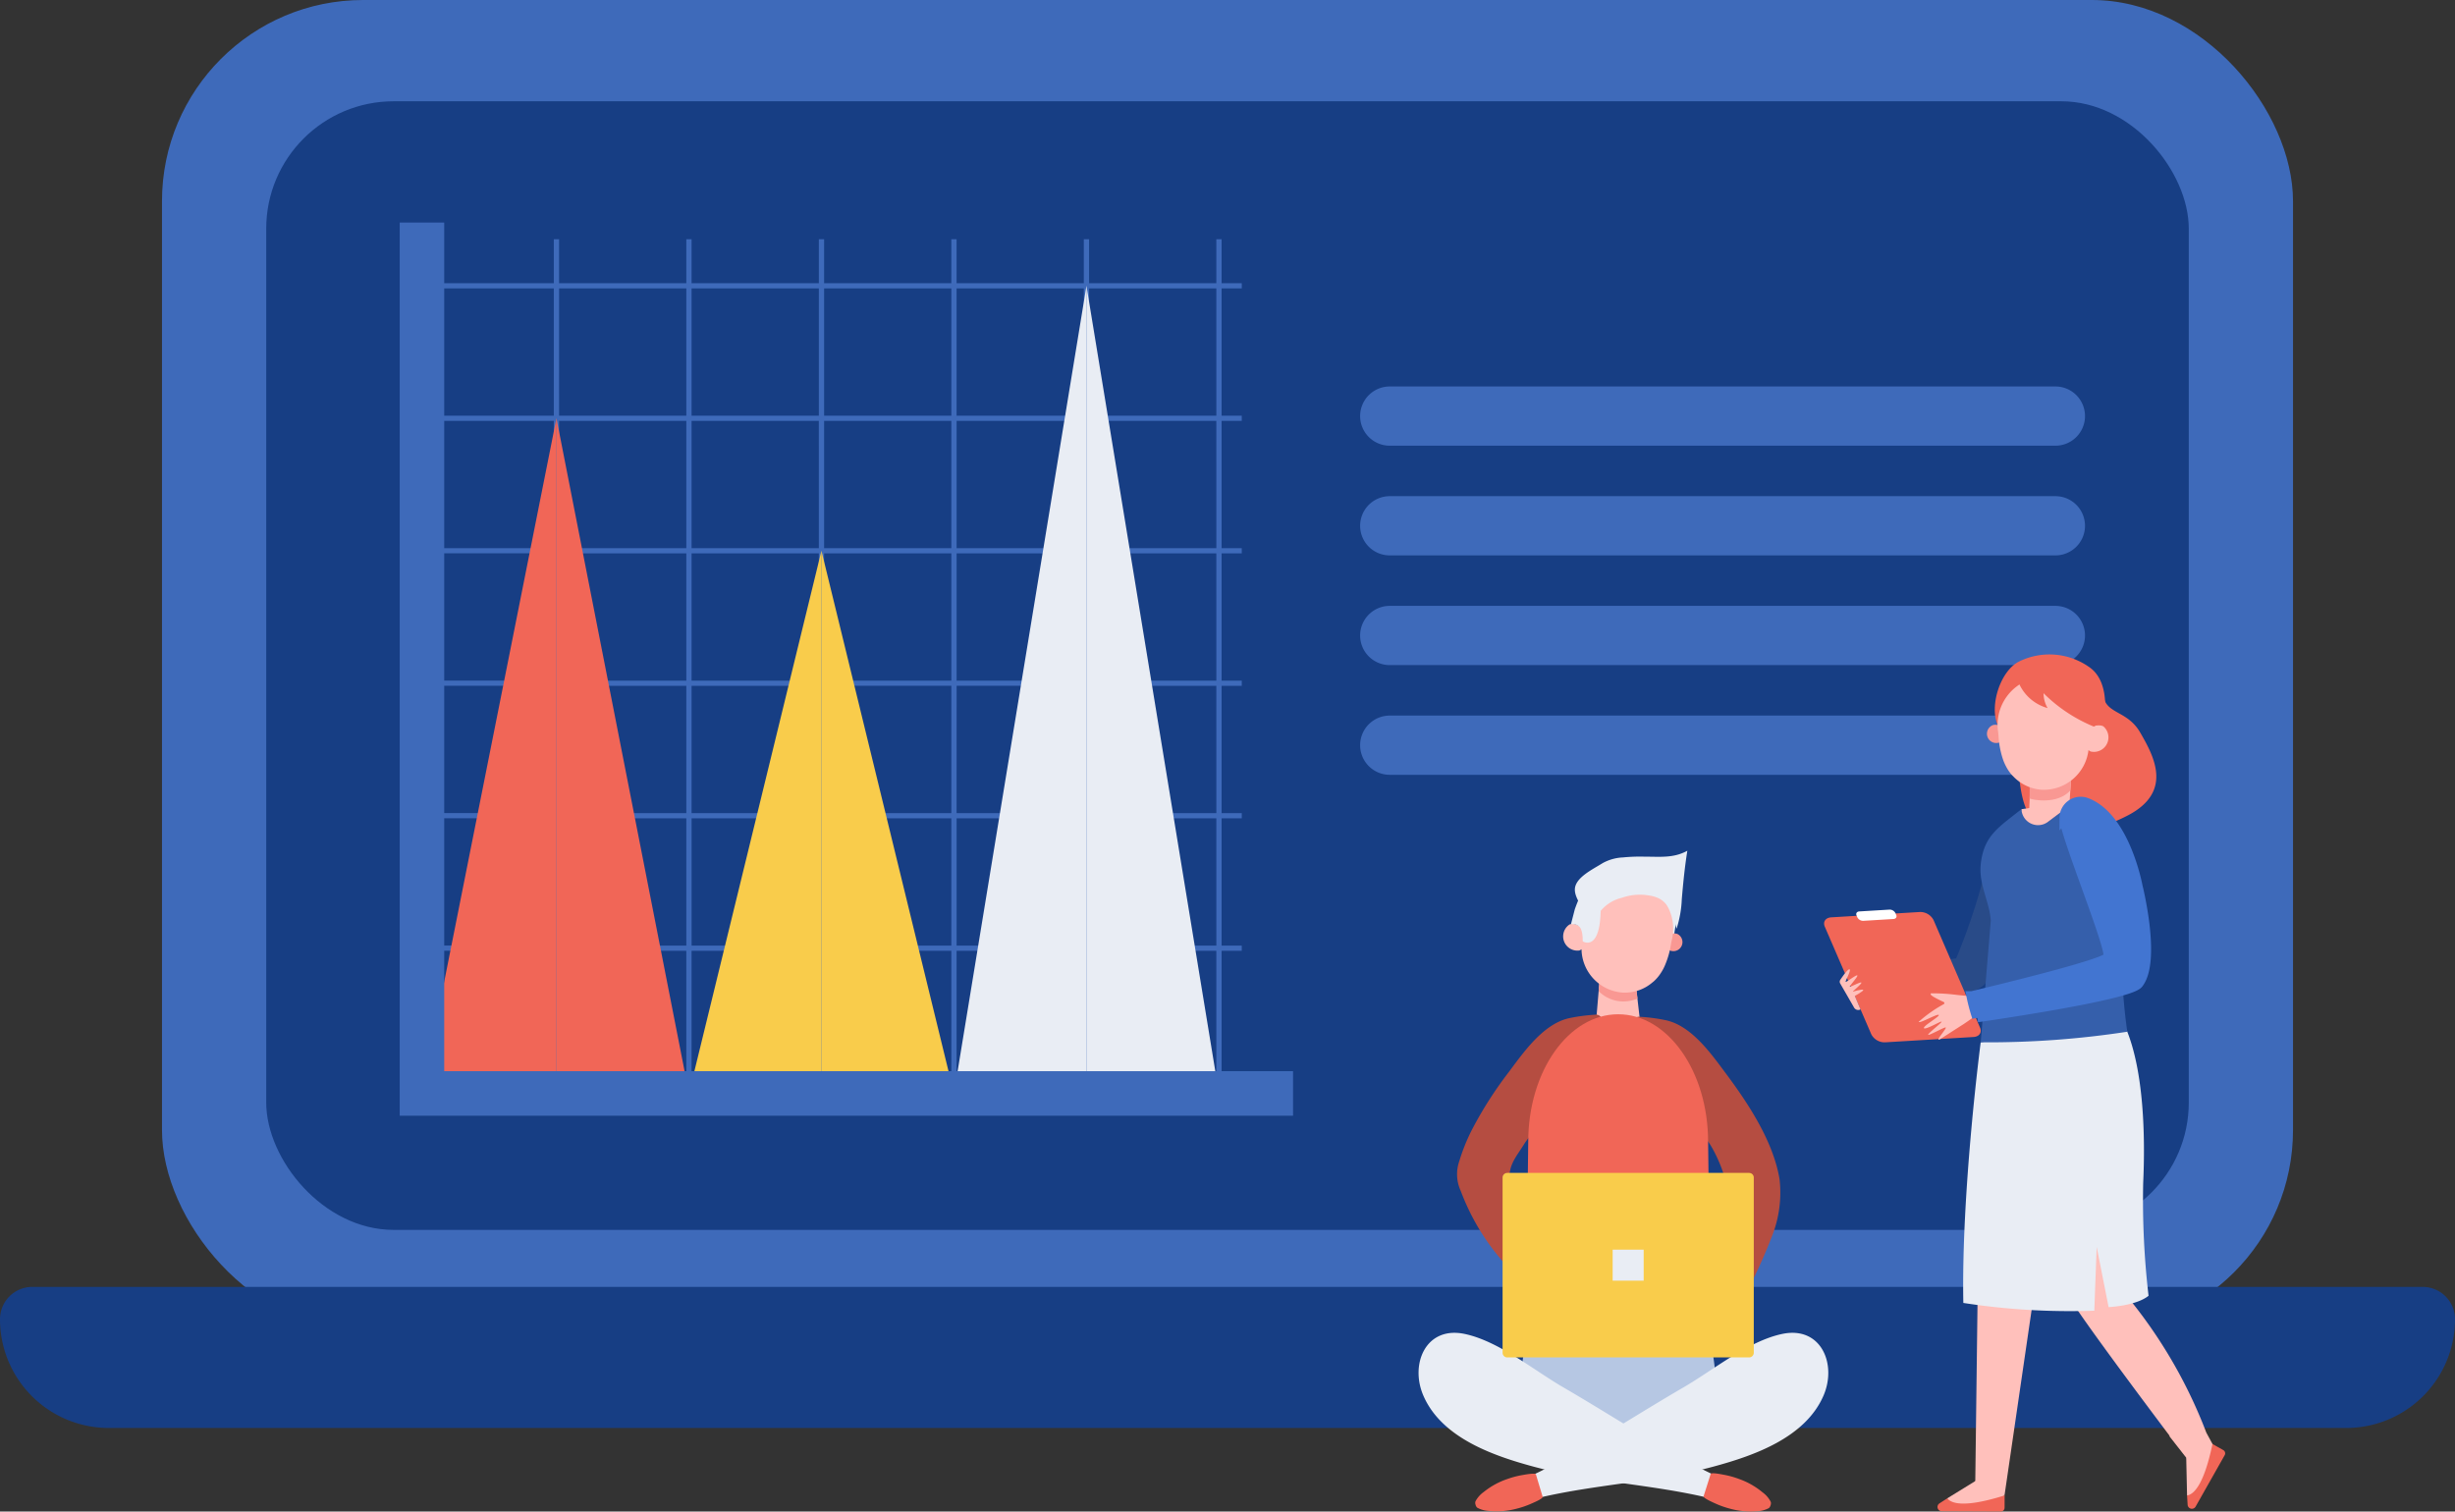 <?xml version="1.0" encoding="UTF-8"?> <svg xmlns="http://www.w3.org/2000/svg" width="238.333" height="146.766" viewBox="0 0 238.333 146.766"><rect x="0" y="0" width="238.333" height="146.766" fill="#333333" stroke="none"/><g transform="translate(-418.795 -164.39)"><rect width="206.881" height="129.257" rx="19.53" transform="translate(434.521 164.39)" fill="#3e6aba"></rect><rect width="186.643" height="109.587" rx="12.371" transform="translate(444.64 174.224)" fill="#173e84"></rect><path d="M3.139,0H235.194a3.139,3.139,0,0,1,3.139,3.139v0A10.559,10.559,0,0,1,227.774,13.7H10.559A10.559,10.559,0,0,1,0,3.139v0A3.139,3.139,0,0,1,3.139,0Z" transform="translate(418.795 289.344)" fill="#173e84"></path><path d="M539.347,192.391v-.5H537.39v-4.27h-.513v4.27H524.526v-4.27h-.513v4.27H511.662v-4.27h-.512v4.27H498.8v-4.27h-.512v4.27H485.934v-4.27h-.512v4.27H473.071v-4.27h-.512v4.27H459.791v.5h12.768v12.363H459.791v.5h12.768v12.362H459.791v.5h12.768v12.362H459.791v.5h12.768v12.363H459.791v.5h12.768v12.362H459.791v.5h12.768v13.854h.512V256.71h12.351v13.854h.512V256.71h12.352v13.854h.512V256.71H511.15v13.854h.512V256.71h12.351v13.854h.513V256.71h12.351v13.854h.513V256.71h1.957v-.5H537.39V243.846h1.957v-.5H537.39V230.982h1.957v-.5H537.39V218.119h1.957v-.5H537.39V205.255h1.957v-.5H537.39V192.391Zm-15.334,0v12.363H511.662V192.391ZM498.8,217.617V205.255H511.15v12.362Zm12.352.5v12.362H498.8V218.119Zm-12.864-.5H485.934V205.255h12.352Zm0,.5v12.362H485.934V218.119Zm0,12.863v12.363H485.934V230.982Zm.512,0H511.15v12.363H498.8Zm12.864,0h12.351v12.363H511.662Zm0-.5V218.119h12.351v12.362Zm0-12.864V205.255h12.351v12.362Zm-.512-25.226v12.363H498.8V192.391Zm-12.864,0v12.363H485.934V192.391Zm-25.215,0h12.351v12.363H473.071Zm0,12.864h12.351v12.362H473.071Zm0,12.864h12.351v12.362H473.071Zm0,12.863h12.351v12.363H473.071Zm0,25.226V243.846h12.351v12.362Zm12.863,0V243.846h12.352v12.362Zm12.864,0V243.846H511.15v12.362Zm12.864,0V243.846h12.351v12.362Zm25.215,0H524.526V243.846h12.351Zm0-12.863H524.526V230.982h12.351Zm0-12.864H524.526V218.119h12.351Zm0-12.864H524.526V205.255h12.351Zm0-12.863H524.526V192.391h12.351Z" fill="#3e6aba"></path><path d="M511.406,270.564h12.864V192.14Z" fill="#e9edf4"></path><path d="M524.269,192.14v78.424h12.864Z" fill="#e9edf4"></path><path d="M485.678,270.564h12.864v-52.7Z" fill="#f9cc4b"></path><path d="M498.542,217.868v52.7h12.864Z" fill="#f9cc4b"></path><path d="M459.759,270.564h13.056V205Z" fill="#f16657"></path><path d="M472.815,205v65.56h12.864Z" fill="#f16657"></path><path d="M461.92,268.4V186H457.6v86.725h86.725V268.4Z" fill="#3e6aba"></path><path d="M581.678,252.888l-.449,2.815-.948-3.753s1.329-.645,1.387-.411A10.3,10.3,0,0,1,581.678,252.888Z" fill="#e9edf4"></path><path d="M574.135,258.947l-.411,4.866,4.295-.2-.495-4.31Z" fill="#ffc0bb"></path><path d="M577.759,261.348l-.236-2.05-3.389-.351-.142,1.685A3.408,3.408,0,0,0,577.759,261.348Z" fill="#f99893"></path><path d="M580.392,255.668a.88.88,0,1,0,1.241-.593A.984.984,0,0,0,580.392,255.668Z" fill="#f99893"></path><path d="M580.031,258.866a4.475,4.475,0,0,0,.392-.728,8.495,8.495,0,0,0,.593-2.078c.023-.139.053-.276.085-.414a4.589,4.589,0,1,0-9.04-1.368.993.993,0,0,0-.887-.127,1.384,1.384,0,0,0,.943,2.53.86.86,0,0,0,.212-.117,4.3,4.3,0,0,0,4.019,4.207,4.119,4.119,0,0,0,2.862-.984,1.924,1.924,0,0,0,.164-.135A3.99,3.99,0,0,0,580.031,258.866Z" fill="#ffc0bb"></path><path d="M571.3,254.148a.864.864,0,0,1,.784.19c.406.322.361,1.454.361,1.454s1.937,1.249,1.733-4.037c-.218-5.624-2.5.924-2.5.924Z" fill="#e9edf4"></path><path d="M573.42,254.4a3.768,3.768,0,0,1,2.822-2.834,5.207,5.207,0,0,1,2.666-.221,3.148,3.148,0,0,1,.966.295c1.02.541,1.4,1.8,1.683,2.929a10.663,10.663,0,0,0,.508-2.866c.133-1.585.29-3.162.538-4.708-1.347.749-2.7.567-4.17.576a16.716,16.716,0,0,0-2.075.073,4.5,4.5,0,0,0-1.973.551c-.952.6-2.642,1.391-2.7,2.517C571.622,251.824,573.114,253.286,573.42,254.4Z" fill="#e9edf4"></path><path d="M585.516,302.514c-.426,4.6-8.437,4.161-11.912,4.051-2.614-.082-5.142-.85-6.619-3.045a7.226,7.226,0,0,1-1.25-4.261c.048-1.134.767-1.692.89-2.808.01-.118.029-.237.048-.356a5.741,5.741,0,0,1,.274-1.143h.029a15.054,15.054,0,0,0,2.026.018h15.747v.037h-.038c.142,0,.265.292.36.768a34.543,34.543,0,0,1,.416,4.837C585.525,301.618,585.525,302.386,585.516,302.514Z" fill="#b6c7e3"></path><path d="M583.33,306.664c.589.321,1.182.623,1.78.9a9.075,9.075,0,0,0-.566,2.243c-5.576-1.312-11.313-1.512-16.84-3-3.97-1.071-8.963-2.813-10.73-6.909-1.324-3.067.248-6.766,3.991-5.989,3.295.683,6.671,3.488,9.575,5.177C574.817,301.571,579,304.308,583.33,306.664Z" fill="#e9edf4"></path><path d="M569.468,306.664c-.59.321-1.183.623-1.781.9a9.123,9.123,0,0,1,.567,2.243c5.575-1.312,11.312-1.512,16.84-3,3.969-1.071,8.962-2.813,10.73-6.909,1.323-3.067-.249-6.766-3.992-5.989-3.295.683-6.671,3.488-9.575,5.177C577.98,301.571,573.8,304.308,569.468,306.664Z" fill="#e9edf4"></path><path d="M576.672,264.677c-1.071,2.453.337,4.364,2.549,6.157,1.993,1.615,4.438,2.65,5.747,4.942a13.95,13.95,0,0,1,1.811,7.765,16.1,16.1,0,0,1-2.69,7.778c-.2.313-.412.71-.225,1.031a1.009,1.009,0,0,0,.654.376q.953.256,1.9.513a52.045,52.045,0,0,0,4.38-8.757,11.473,11.473,0,0,0,.757-5.592c-.6-3.642-3.005-7.305-5.161-10.2-1.509-2.025-3.442-4.794-6.015-5.265a16.865,16.865,0,0,0-2.311-.3.6.6,0,0,0-.666.3A6.652,6.652,0,0,0,576.672,264.677Z" fill="#b54d41"></path><path d="M575,264.471c1.071,2.453-.338,4.364-2.55,6.157-2,1.617-4.35,2.691-5.747,4.943-.641,1.033-1.31,1.75-1.374,3.018a8.233,8.233,0,0,0,.929,4.066,16.588,16.588,0,0,0,3.787,4.629.565.565,0,0,1,.245.419.534.534,0,0,1-.12.257,9.036,9.036,0,0,1-1.672,1.761.685.685,0,0,1-.408.192.7.7,0,0,1-.4-.188,22.221,22.221,0,0,1-7.081-9.688,3.85,3.85,0,0,1-.147-2.894,18.394,18.394,0,0,1,1.242-3.079,37.805,37.805,0,0,1,3.564-5.577c1.509-2.025,3.442-4.794,6.016-5.265a16.833,16.833,0,0,1,2.311-.3.6.6,0,0,1,.665.3A6.657,6.657,0,0,1,575,264.471Z" fill="#b54d41"></path><path d="M586.141,307.586c-.161-.029-1.216-.253-1.273-.074-.007.02-.17.537-.343,1.082s-.338,1.06-.344,1.081c-.057.178.934.606,1.082.675a8.626,8.626,0,0,0,1.441.519,7.436,7.436,0,0,0,2.631.257,2.6,2.6,0,0,0,1.178-.3.494.494,0,0,0,.141-.194h.005c.011-.026.015-.055.024-.082s.022-.053.028-.081l-.005,0a.5.5,0,0,0,0-.24,2.591,2.591,0,0,0-.789-.925,7.41,7.41,0,0,0-2.3-1.309A8.624,8.624,0,0,0,586.141,307.586Z" fill="#f16657"></path><path d="M567.464,310.387c.15-.067,1.147-.478,1.093-.658-.006-.02-.162-.539-.327-1.086s-.319-1.066-.326-1.087c-.054-.179-1.113.027-1.274.053a8.669,8.669,0,0,0-1.483.385,7.414,7.414,0,0,0-2.317,1.272,2.609,2.609,0,0,0-.8.912.491.491,0,0,0-.007.241h-.005c.006.029.019.054.027.082a.843.843,0,0,0,.023.082h0a.514.514,0,0,0,.138.2,2.613,2.613,0,0,0,1.174.318,7.416,7.416,0,0,0,2.634-.215A8.6,8.6,0,0,0,567.464,310.387Z" fill="#f16657"></path><path d="M584.879,296H566.9l.257-20.747c0-6.837,3.909-12.379,8.731-12.379h0c4.821,0,8.73,5.542,8.73,12.379Z" fill="#f16657"></path><path d="M568.614,285.357c.039.024.079.046.119.068a9.227,9.227,0,0,0,1.251.7,4.8,4.8,0,0,0,1.83.288.857.857,0,0,1,.484.067.311.311,0,0,1,.143.316c-.05.293-.3.3-.574.434-.046.022-.091.052-.1.1a.15.15,0,0,0,.034.109,2.818,2.818,0,0,0,1.041.759c.39.219.786.525.792.882a.715.715,0,0,1-.579.615,2.392,2.392,0,0,1-1.06.016l-.028-.005a6.012,6.012,0,0,1-2.329-1.018c-.5-.336-.979-.711-1.49-1.044a7.5,7.5,0,0,0-.776-.449,5.567,5.567,0,0,1-.8-.4.7.7,0,0,1-.228-.679,2.06,2.06,0,0,1,.844-1.262.4.4,0,0,1,.162-.093.531.531,0,0,1,.292.05A6.683,6.683,0,0,1,568.614,285.357Z" fill="#ffb55b"></path><rect width="23.372" height="16.904" transform="translate(565.172 278.783)" fill="#f9cc4b"></rect><path d="M588.6,296.193H565.119a.452.452,0,0,1-.452-.453V278.731a.452.452,0,0,1,.452-.453H588.6a.453.453,0,0,1,.453.453V295.74A.453.453,0,0,1,588.6,296.193Zm-22.919-1.011h22.36V279.288h-22.36Z" fill="#f9cc4b"></path><rect width="3.011" height="3.01" transform="translate(575.353 285.73)" fill="#e9edf4"></rect><path d="M618.333,207.667H553.714a2.877,2.877,0,0,1-2.877-2.876h0a2.877,2.877,0,0,1,2.877-2.876h64.619a2.876,2.876,0,0,1,2.876,2.876h0A2.876,2.876,0,0,1,618.333,207.667Z" fill="#3e6aba"></path><path d="M618.333,228.971H553.714a2.876,2.876,0,0,1-2.877-2.876h0a2.877,2.877,0,0,1,2.877-2.876h64.619a2.876,2.876,0,0,1,2.876,2.876h0A2.875,2.875,0,0,1,618.333,228.971Z" fill="#3e6aba"></path><path d="M618.333,218.319H553.714a2.876,2.876,0,0,1-2.877-2.876h0a2.877,2.877,0,0,1,2.877-2.876h64.619a2.876,2.876,0,0,1,2.876,2.876h0A2.875,2.875,0,0,1,618.333,218.319Z" fill="#3e6aba"></path><path d="M618.333,239.624H553.714a2.877,2.877,0,0,1-2.877-2.877h0a2.877,2.877,0,0,1,2.877-2.876h64.619a2.876,2.876,0,0,1,2.876,2.876h0A2.876,2.876,0,0,1,618.333,239.624Z" fill="#3e6aba"></path><path d="M620.845,263.38,617.5,281.495l-4.1,28.061-1.413.315-1.439-.99.539-42.681,7.226-4.543Z" fill="#ffc0bb"></path><path d="M633.585,304.6l-.255,1.787-1.432.648-1.211-1.548h0l-1.278-1.633,0-.067c-2.836-3.769-9.429-12.592-9.949-13.82-.663-1.567-4.788-26.21-4.788-26.21l8.1-2.423a22.194,22.194,0,0,1,3.5,15.311c-1.085,9.4-2.142,12.254-2.142,12.254a47.386,47.386,0,0,1,8.858,14.6Z" fill="#ffc0bb"></path><path d="M615.05,264.948s8.7-4.345,10.264-.378,1.763,9.95,1.543,14.7a80.149,80.149,0,0,0,.521,10.939c-1.215.984-3.878,1.1-3.878,1.1l-1.157-5.846-.232,6.193a67.612,67.612,0,0,1-12.714-.752c-.211-10.823,1.686-25.311,1.686-25.311Z" fill="#e9edf4"></path><path d="M621.153,230.767c-.062.022-6.369,3.586-6.369,3.586-.519,10.155,1.787,9.769,2.755,10.735s5.234-.136,7.914-1.568c4.314-2.305,2.433-5.723,1.111-8.008-1.193-2.058-3.1-1.788-3.525-3.328a6.721,6.721,0,0,0-2.166-3.078A14.1,14.1,0,0,1,621.153,230.767Z" fill="#f16657"></path><path d="M612.61,258.183a2.854,2.854,0,0,1-.272.6l-.206.884-.37-.09c-2.151,3.325-10.073-1.192-10.073-1.192l1.222-.231,5.788-.7a60.645,60.645,0,0,0,2.628-7.741l1.921,5.157-.772,3.319Z" fill="#294b88"></path><path d="M619.421,239.159,615.9,240.4l-.123,2.923h.587l3.325-.692.155-2.439Z" fill="#ffc0bb"></path><path d="M615.043,242.96s2.015-.335,5.131-.64l-5.02,3.726s-.678-.305-.528-1.944C614.784,244.147,615.043,242.96,615.043,242.96Z" fill="#ffc0bb"></path><path d="M618.568,232.974l-5.851,1.795c-.79-1.88.265-5.171,2.028-6.115a6.677,6.677,0,0,1,6.794.456c2.442,1.577,1.417,5.781,1.417,5.781Z" fill="#f16657"></path><path d="M615.83,240.583s.019.9,0,1.342c.315.134,2.685.609,3.949-.775.062-.882.132-1.591.132-1.591Z" fill="#f99893"></path><path d="M612.282,234.79a.9.9,0,1,0,1.2.722A1,1,0,0,0,612.282,234.79Z" fill="#f99893"></path><path d="M614.112,239.643c.048.054.1.1.152.154a4.187,4.187,0,0,0,2.8,1.279,4.373,4.373,0,0,0,4.483-3.858.9.9,0,0,0,.205.14,1.407,1.407,0,0,0,1.206-2.466,1.007,1.007,0,0,0-.91.039,4.616,4.616,0,0,0-.043-.814,4.665,4.665,0,0,0-9.239,1.3c.02.142.037.284.046.427a8.675,8.675,0,0,0,.393,2.161,4.625,4.625,0,0,0,.324.776A4.031,4.031,0,0,0,614.112,239.643Z" fill="#ffc0bb"></path><path d="M625.667,249.639l-.088.023a1.509,1.509,0,0,1-.366.045,1.581,1.581,0,0,1-.363-.036,1.456,1.456,0,0,1-.643-.316,1.87,1.87,0,0,0,.319.153,1.135,1.135,0,0,0,.166.052c.056.012.113.025.17.032a1.742,1.742,0,0,0,.346.016,1.6,1.6,0,0,0,.248-.031,2.833,2.833,0,0,1-.243-.3,3.242,3.242,0,0,1-.248-.417,1.973,1.973,0,0,1-.1-.22c-.029-.075-.058-.15-.08-.228a2.509,2.509,0,0,1-.1-.47,4.438,4.438,0,0,0,.157.45,3.609,3.609,0,0,0,.208.424,3.943,3.943,0,0,0,.255.4,3.4,3.4,0,0,0,.3.36Z" fill="#fff"></path><path d="M625.315,264.57a89.187,89.187,0,0,1-14.231,1.026l.976-11.8c-.118-1.868-1.185-3.529-.973-5.491.3-2.81,1.772-3.6,3.954-5.35h0a1.61,1.61,0,0,0,2.578,1.231l2.488-1.872a4.6,4.6,0,0,1,1.124,0l.964.473,1.451,3.011a3.253,3.253,0,0,0,1.03,1.232c.042.644,1.017,1.779.983,2.6,0,0-.257,3.566-.854,6.889h0A50.1,50.1,0,0,0,625.315,264.57Z" fill="#355fab"></path><path d="M611.022,264.181l-4.52-10.459a1.45,1.45,0,0,0-1.344-.777l-8.592.518c-.543.033-.821.433-.621.9l4.518,10.458a1.452,1.452,0,0,0,1.344.777l8.593-.518C610.944,265.043,611.222,264.642,611.022,264.181Z" fill="#f16657"></path><path d="M602.882,253.235l-.081-.187a.625.625,0,0,0-.58-.336l-2.925.177c-.235.014-.354.187-.269.387l.081.187a.628.628,0,0,0,.581.336l2.925-.176C602.849,253.609,602.969,253.435,602.882,253.235Z" fill="#fff"></path><path d="M598.685,260.668c-.013-.052.9-.779.807-.871s-1.076.463-1.114.393.8-.971.729-1.084-1.037.648-1.128.625.583-1.186.362-1.22c-.168-.026-.659.674-.887,1.014a.34.34,0,0,0-.009.363l1.347,2.339a.462.462,0,0,0,.588.192l.036-.016Z" fill="#ffc0bb"></path><path d="M598.618,261.209c0,.029,1.143-.589,1.058-.7s-1.058.186-1.058.186S598.622,261.18,598.618,261.209Z" fill="#ffc0bb"></path><path d="M622.953,234.892a.974.974,0,0,0-.91.04,14.95,14.95,0,0,1-4.861-3.233,2.932,2.932,0,0,0,.394,1.444,4.3,4.3,0,0,1-2.814-2.475c-.508-1.678,2.495-1.032,2.495-1.032s1.707-.281,1.783-.243,1.292.769,1.35.825,1.656,2.325,1.656,2.325l.408.844.074.912.11.013Z" fill="#f16657"></path><path d="M626.367,259.884c-.941,1.2-16.065,3.331-16.065,3.331-.239.184-.889.622-.889.622-2.64,1.68-2.343,1.551-2.421,1.466s.809-1.086.691-1.147-1.708.86-1.7.7,1.374-1.192,1.3-1.264-1.6.839-1.71.628,1.59-1.152,1.434-1.283-1.874.878-1.944.67a13.012,13.012,0,0,1,2.439-1.72.123.123,0,0,0,.044-.049.115.115,0,0,0-.056-.153c-1.271-.6-1.335-.721-1.237-.845a18.331,18.331,0,0,1,2.532.157l1.45.138c.406-.1,12.585-2.972,13.249-3.771.487-.587-4.259-12.015-4.251-13.558a1.557,1.557,0,0,1,2.1-1.45c3.748,1.4,4.969,8.1,4.969,8.1S628.11,257.663,626.367,259.884Z" fill="#ffc0bb"></path><path d="M626.367,259.882c-.843,1.076-13.123,2.907-15.62,3.269a17.844,17.844,0,0,1-.542-2.02l.027,0c.406-.1,12.585-2.972,13.249-3.771.487-.587-4.26-12.015-4.251-13.558a1.557,1.557,0,0,1,2.1-1.45c3.748,1.4,4.969,8.1,4.969,8.1S628.111,257.663,626.367,259.882Z" fill="#4275d1" stroke="#4275d1" stroke-width="1"></path><path d="M608.1,310.484c.052.036,1.274.193,1.274.193l3.128-.442.9-.641-2.58-1.559-2.988,1.843A4.178,4.178,0,0,0,608.1,310.484Z" fill="#ffc0bb"></path><path d="M613.406,309.592l-.005,1.2h0a.366.366,0,0,1-.368.364l-5.732-.027a.415.415,0,0,1-.22-.765l.757-.487C608.267,310.415,609.584,310.791,613.406,309.592Z" fill="#f16657"></path><path d="M631.773,309.666c.057-.029.79-1.019.79-1.019l1.142-2.946-.12-1.1-2.55,1.329.081,3.669A4.117,4.117,0,0,0,631.773,309.666Z" fill="#ffc0bb"></path><path d="M633.584,304.6l1.045.59h0a.364.364,0,0,1,.138.5l-2.821,4.99a.415.415,0,0,1-.775-.182l-.055-.9C631.793,309.488,632.764,308.522,633.584,304.6Z" fill="#f16657"></path></g></svg> 